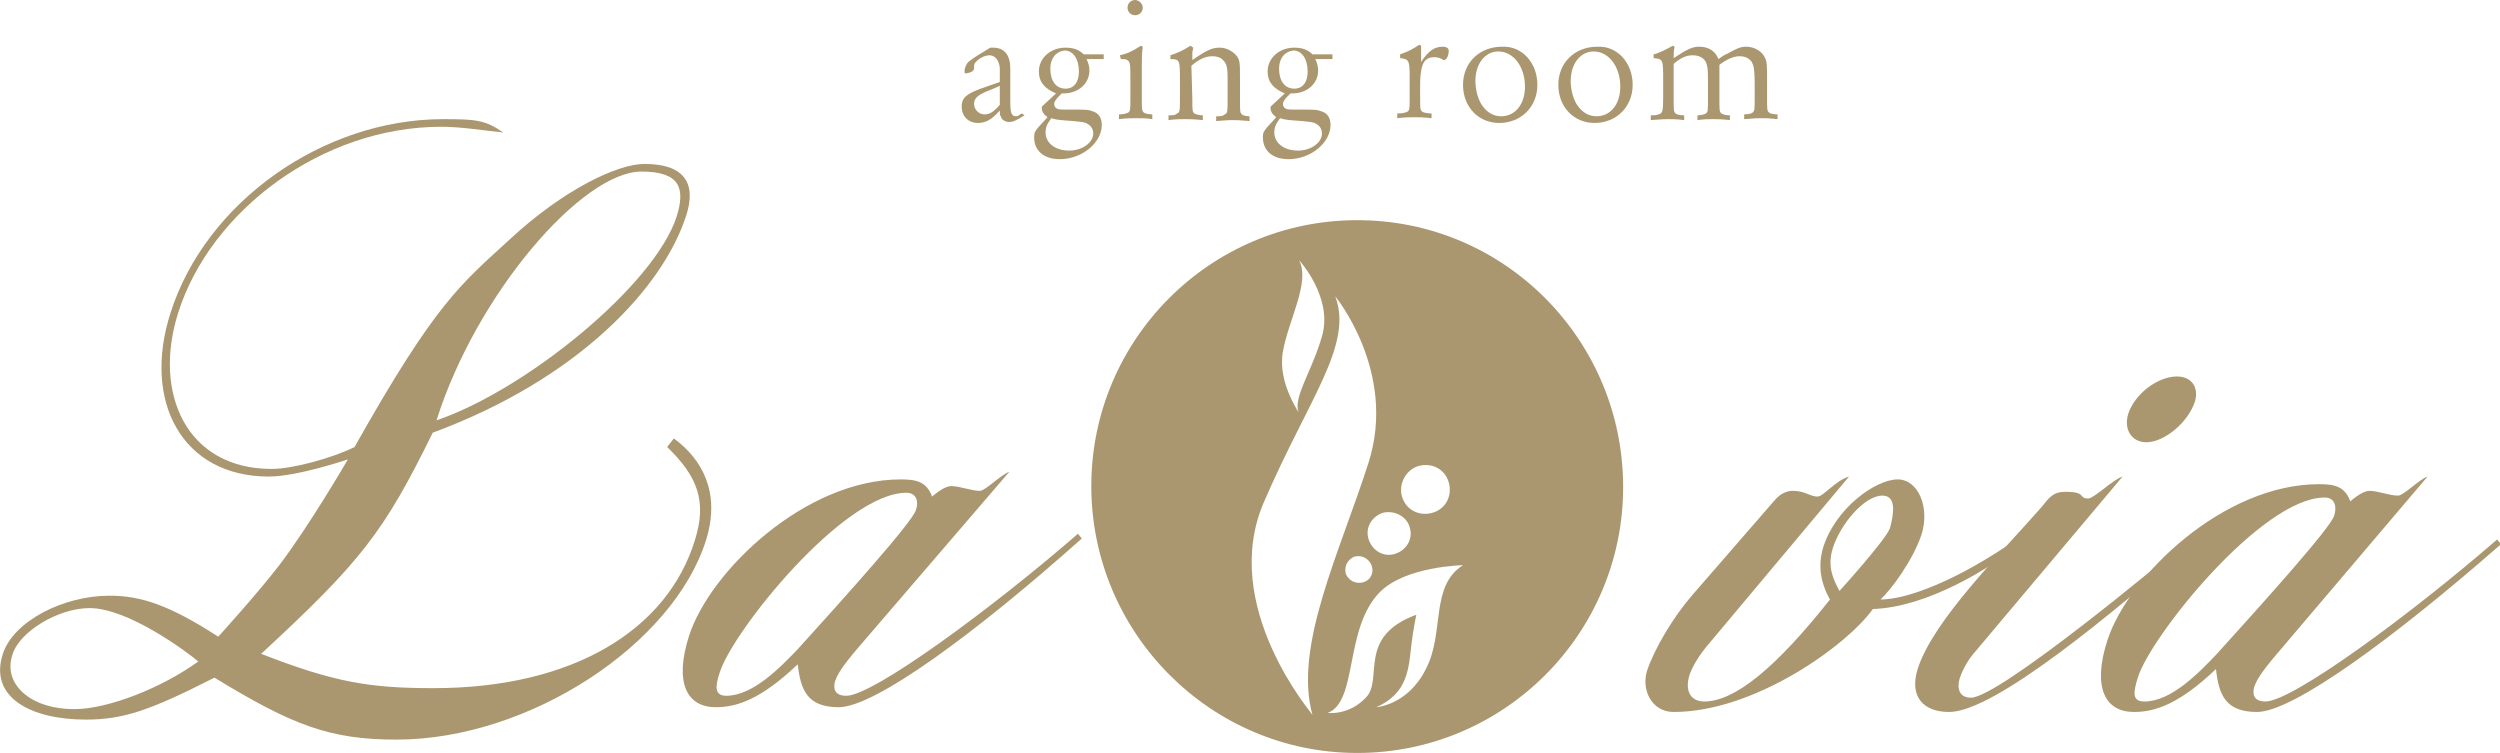 <?xml version="1.0" encoding="utf-8"?>
<!-- Generator: Adobe Illustrator 25.2.3, SVG Export Plug-In . SVG Version: 6.00 Build 0)  -->
<svg version="1.1" id="レイヤー_1" xmlns="http://www.w3.org/2000/svg" xmlns:xlink="http://www.w3.org/1999/xlink" x="0px"
	 y="0px" viewBox="0 0 262.3 79" style="enable-background:new 0 0 262.3 79;" xml:space="preserve">
<style type="text/css">
	.st0{fill:#FEE39E;}
	.st1{fill:#AA976F;}
	.st2{fill:#B3717C;}
</style>
<g>
	<path class="st0" d="M105.9,240.4c0,0.6,0.6,0.9,1.8,0.9c3.6,0,8.5-2.7,14.7-8.2l-0.2-1c0-1.7,0.9-3.6,2.8-5.9
		c1.9-2.4,3.7-3.6,5.3-3.6c0.8,0,1.2,0.4,1.2,1.2c0,2.5-2.3,5.7-7,9.4c0.5,0.4,1,0.6,1.6,0.6c0.9,0,1.8-0.3,2.9-0.8
		c1.1-0.5,1.9-0.8,2.3-0.9l0.5,0.7l-0.3,0.5c-1.9,1.3-3.7,1.9-5.5,1.9c-1,0-1.8-0.4-2.6-1.1c-6.8,5.6-12,8.4-15.5,8.4
		c-3,0-4.5-1.4-4.5-4.1c0-2,1.7-4.8,5.2-8.3c3.5-3.6,5.3-5.5,5.3-5.8l-0.7-0.5c-1.4-0.1-3.8,1.5-7.2,4.8s-5.2,4.9-5.2,4.9l-0.6-0.5
		c0-1.2,2-3.2,5.8-6.1c3.9-2.9,6.5-4.4,7.8-4.4c1.8,0,2.7,1.2,2.7,3.5c0,2-1.8,4.7-5.3,8.2C107.7,237.7,105.9,239.7,105.9,240.4z"/>
	<path class="st0" d="M149.6,222.7c-2.8,3.1-5.5,6.1-8.3,9.2c-4.5,5.1-6.8,8-6.9,8.6l0.8,0.5c2,0.1,5.2-1.3,9.5-4.2
		c4.5-3,6.8-4.5,6.9-4.5l0.4,0.7c-0.1,1.1-2.7,3.1-8,5.8c-5.1,2.7-8.4,4-9.9,4c-1.9,0-2.9-1-2.9-3.1c0-1.6,0.6-3.3,1.9-5.1
		c0.1-0.1,1.2-1.6,3.4-4.3c-1.3,1-3.1,2.1-5.2,3.2l-0.5-0.6l0.3-0.6c5.3-3.5,9.6-6.7,13-9.6L149.6,222.7L149.6,222.7z M159.7,211.6
		c-0.4,1.1-1.5,2.2-3.1,3.2c-1.2-0.8-2.1-1.8-2.8-3.1c0.6-1.3,1.6-2.4,2.9-3.1C157.7,209.2,158.7,210.1,159.7,211.6z"/>
	<path class="st0" d="M149.7,237.8c0-3.7,2.4-7.2,7.3-10.5c4.5-3.1,8.7-4.6,12.5-4.6c3.2,0,4.8,1.2,4.8,3.7c0,0.6-0.1,1.2-0.3,2
		c0.8-0.8,2.5-2.7,5-5.6h5.5c-2.8,3.1-5.6,6.1-8.4,9.2c-4.5,5.1-6.8,7.9-6.9,8.7l0.8,0.6c1.6,0.1,4.5-1.4,8.6-4.3
		c4.1-2.9,6.2-4.4,6.3-4.5l0.6,0.7c0,1.1-2.4,3-7.2,5.7c-4.7,2.7-7.7,4-9.1,4c-1.9,0-2.9-1-2.9-3.1c0-0.9,0.1-1.7,0.4-2.5
		c-4.7,3.7-8.7,5.5-11.9,5.5C151.4,242.8,149.7,241.1,149.7,237.8z M154.3,241.5c2.9,0,6.6-1.8,11.3-5.3c4.8-3.7,7.2-6.9,7.2-9.7
		c0-1.6-0.9-2.4-2.8-2.4c-2.3,0-5.8,2.1-10.6,6.2c-4.8,4.1-7.2,7.3-7.2,9.5C152.3,240.9,153,241.5,154.3,241.5z"/>
</g>
<g>
	<path class="st1" d="M107.5,12.1c-0.8,0.5-1.2,0.7-1.6,0.7s-0.8-0.2-0.9-0.6c-0.1-0.1-0.1-0.2-0.1-0.6c-0.9,1-1.5,1.3-2.3,1.3
		c-1,0-1.7-0.7-1.7-1.7c0-0.9,0.4-1.3,2-1.9l2-0.7c0-0.8,0-1.1,0-1.5c-0.1-0.8-0.5-1.3-1.1-1.3c-0.4,0-1.1,0.3-1.4,0.7
		c-0.2,0.2-0.2,0.2-0.2,0.7c0,0.1-0.1,0.2-0.2,0.3c-0.2,0.1-0.5,0.2-0.7,0.2c-0.1,0-0.1-0.1-0.1-0.2c0-0.4,0.2-0.8,0.4-1
		c0.6-0.5,1.5-1,2.3-1.5c0.1,0,0.2,0,0.3,0c1.2,0,1.8,0.8,1.8,2.2c0,0.1,0,0.6,0,1.2v0.9v1.3c0,1.2,0.1,1.6,0.6,1.6
		c0.2,0,0.3-0.1,0.6-0.3L107.5,12.1z M104,9.4c-1.4,0.5-1.8,0.9-1.8,1.5s0.5,1.1,1.1,1.1c0.5,0,0.9-0.2,1.6-1V9L104,9.4z"/>
	<path class="st1" d="M115.8,6.2H114c0.2,0.4,0.3,0.8,0.3,1.2c0,1.4-1.2,2.4-2.7,2.4h-0.2l-0.3,0.3c-0.3,0.3-0.5,0.6-0.5,0.8
		s0.1,0.4,0.3,0.5c0.2,0.1,0.3,0.1,1.7,0.1c1.4,0,1.6,0,2.1,0.2c0.6,0.2,0.9,0.7,0.9,1.4c0,1.9-2.1,3.6-4.4,3.6
		c-1.7,0-2.7-0.9-2.7-2.3c0-0.5,0.1-0.6,0.4-1l1-1.1c-0.4-0.3-0.6-0.6-0.6-1c0-0.1,0-0.1,0.1-0.2l1.4-1.3c-1.2-0.5-1.8-1.2-1.8-2.3
		c0-1.4,1.2-2.5,2.8-2.5c0.8,0,1.4,0.2,1.9,0.7h2.1C115.8,5.7,115.8,6.2,115.8,6.2z M109.7,13.9c0,1.1,1,1.9,2.5,1.9
		c1.3,0,2.5-0.8,2.5-1.8c0-0.4-0.2-0.8-0.6-1c-0.3-0.2-0.6-0.2-1.5-0.3c-1.3-0.1-1.7-0.1-2.3-0.3C109.8,13.1,109.7,13.4,109.7,13.9z
		 M110.2,7.2c0,1.3,0.6,2.1,1.6,2.1c0.9,0,1.4-0.7,1.4-1.8c0-1.3-0.6-2.2-1.5-2.2C110.8,5.4,110.2,6.1,110.2,7.2z"/>
	<path class="st1" d="M117.5,5.8c0.9-0.2,1.4-0.5,2.2-1l0.2,0.1c-0.1,0.7-0.1,1.2-0.1,2v3.3c0,1.3,0,1.4,0.2,1.6
		c0.1,0.1,0.5,0.2,0.9,0.2l0,0v0.5c-0.7-0.1-1-0.1-1.6-0.1s-1.1,0-1.9,0.1V12h0.1c0.4,0,0.7-0.1,0.9-0.2c0.2-0.2,0.2-0.3,0.2-1.6
		V8.6c0-1.6,0-2-0.2-2.2s-0.3-0.2-0.8-0.2L117.5,5.8L117.5,5.8z M119.9,0.8c0,0.5-0.4,0.8-0.8,0.8c-0.5,0-0.8-0.4-0.8-0.8
		c0-0.5,0.4-0.8,0.8-0.8S119.9,0.4,119.9,0.8z"/>
	<path class="st1" d="M125.1,10.3c0,1.3,0,1.4,0.2,1.6c0.2,0.1,0.5,0.2,0.9,0.2v0.5c-1-0.1-1.4-0.1-1.9-0.1s-0.9,0-1.7,0.1v-0.5
		c0.5,0,0.7,0,0.9-0.2c0.3-0.1,0.3-0.3,0.3-1.7V8.5c0-2.2,0-2.3-1-2.3V5.8c0.9-0.3,1.3-0.5,2.1-1l0.3,0.2c-0.1,0.4-0.1,0.5-0.1,0.6
		c0,0.2,0,0.2,0,0.7c1.6-1.1,2.1-1.3,2.9-1.3c0.6,0,1.2,0.3,1.6,0.7c0.5,0.5,0.5,0.8,0.5,2.5v2.2c0,1.3,0,1.4,0.2,1.6
		c0.1,0.1,0.4,0.2,0.8,0.2v0.5c-1.2-0.1-1.3-0.1-1.7-0.1s-0.5,0-1.8,0.1v-0.5c0.5,0,0.7,0,0.9-0.2c0.3-0.1,0.3-0.3,0.3-1.7v-2
		c0-1.3-0.1-1.7-0.6-2.1c-0.2-0.2-0.6-0.3-1-0.3c-0.7,0-1.4,0.3-2.2,1L125.1,10.3L125.1,10.3z"/>
	<path class="st1" d="M139.8,6.2H138c0.2,0.4,0.3,0.8,0.3,1.2c0,1.4-1.2,2.4-2.7,2.4h-0.2l-0.3,0.3c-0.3,0.3-0.5,0.6-0.5,0.8
		s0.1,0.4,0.3,0.5s0.3,0.1,1.7,0.1s1.6,0,2.1,0.2c0.6,0.2,0.9,0.7,0.9,1.4c0,1.9-2.1,3.6-4.4,3.6c-1.7,0-2.7-0.9-2.7-2.3
		c0-0.5,0.1-0.6,0.4-1l1-1.1c-0.4-0.3-0.6-0.6-0.6-1c0-0.1,0-0.1,0.1-0.2l1.4-1.3c-1.2-0.5-1.8-1.2-1.8-2.3c0-1.4,1.2-2.5,2.8-2.5
		c0.8,0,1.4,0.2,1.9,0.7h2.1V6.2z M133.7,13.9c0,1.1,1,1.9,2.5,1.9c1.3,0,2.5-0.8,2.5-1.8c0-0.4-0.2-0.8-0.6-1
		c-0.3-0.2-0.6-0.2-1.5-0.3c-1.3-0.1-1.7-0.1-2.3-0.3C133.8,13.1,133.7,13.4,133.7,13.9z M134.2,7.2c0,1.3,0.6,2.1,1.6,2.1
		c0.9,0,1.4-0.7,1.4-1.8c0-1.3-0.6-2.2-1.5-2.2C134.8,5.4,134.2,6.1,134.2,7.2z"/>
	<path class="st1" d="M146.9,5.7c0.9-0.3,1.4-0.6,2-1l0.2,0.1v1.7c0.8-1.2,1.4-1.6,2.3-1.6c0.4,0,0.6,0.2,0.6,0.4c0,0.5-0.2,1-0.5,1
		c-0.1,0-0.1,0-0.2-0.1c-0.2-0.1-0.5-0.2-0.8-0.2c-0.7,0-1.1,0.3-1.3,1c-0.1,0.3-0.2,1.1-0.2,1.7v1.4c0,1.3,0,1.4,0.2,1.6
		c0.1,0.1,0.5,0.2,0.9,0.2h0.1v0.5c-0.9-0.1-1.4-0.1-1.8-0.1c-0.5,0-0.9,0-1.8,0.1v-0.5h0.2c0.4,0,0.7-0.1,0.9-0.2
		c0.2-0.2,0.2-0.3,0.2-1.6V8c0-1.7-0.1-1.8-1-1.9L146.9,5.7L146.9,5.7z"/>
	<path class="st1" d="M161.3,8.9c0,2.3-1.7,4-4,4c-2.2,0-3.8-1.7-3.8-4s1.7-4,4.1-4C159.7,4.8,161.3,6.6,161.3,8.9z M154.8,8.5
		c0,0.8,0.2,1.7,0.6,2.4c0.5,0.8,1.2,1.3,2.1,1.3c1.5,0,2.5-1.3,2.5-3.1c0-2.1-1.2-3.7-2.8-3.7C155.8,5.4,154.8,6.7,154.8,8.5z"/>
	<path class="st1" d="M171.3,8.9c0,2.3-1.7,4-4,4c-2.2,0-3.8-1.7-3.8-4s1.7-4,4.1-4C169.7,4.8,171.3,6.6,171.3,8.9z M164.8,8.5
		c0,0.8,0.2,1.7,0.6,2.4c0.5,0.8,1.2,1.3,2.1,1.3c1.5,0,2.5-1.3,2.5-3.1c0-2.1-1.2-3.7-2.8-3.7C165.8,5.4,164.8,6.7,164.8,8.5z"/>
	<path class="st1" d="M175.7,4.9c-0.1,0.5-0.1,0.6-0.1,1.2c1.5-1,2-1.2,2.7-1.2c1,0,1.7,0.5,2,1.3c0.3-0.2,0.5-0.4,1-0.6
		c0.9-0.5,1.3-0.7,1.9-0.7c0.9,0,1.7,0.5,2,1.2c0.2,0.4,0.2,0.9,0.2,2.3v1.8c0,1.3,0,1.4,0.2,1.6c0.1,0.1,0.4,0.2,0.9,0.2v0.5
		c-0.9-0.1-1.3-0.1-1.7-0.1s-0.6,0-1.8,0.1V12c0.5,0,0.8-0.1,0.9-0.2c0.2-0.2,0.2-0.3,0.2-1.6V8.7c0-1.4-0.1-1.8-0.3-2.2
		c-0.3-0.4-0.7-0.6-1.3-0.6s-1.3,0.3-2.1,0.9V8v2.3c0,1.3,0,1.4,0.2,1.6c0.2,0.1,0.4,0.2,0.9,0.2v0.5c-0.9-0.1-1.3-0.1-1.8-0.1
		s-0.9,0-1.6,0.1v-0.5c0.4,0,0.7-0.1,0.9-0.2c0.2-0.2,0.2-0.3,0.2-1.6V8.7c0-0.8,0-1.5-0.1-1.8c-0.1-0.7-0.7-1.1-1.5-1.1
		c-0.6,0-1.2,0.2-2,0.9v3.6c0,1.3,0,1.4,0.2,1.6c0.1,0.1,0.4,0.2,0.9,0.2v0.5c-0.8-0.1-1.2-0.1-1.6-0.1c-0.4,0-0.6,0-1.9,0.1v-0.5
		c0.4,0,0.6,0,0.8-0.1c0.4-0.1,0.5-0.2,0.5-1.8V8.5c0-2.3,0-2.3-1-2.4V5.7c0.5-0.1,1.3-0.5,2-0.9L175.7,4.9z"/>
</g>
<g>
	<path class="st0" d="M108.7,192.9c-0.8,0.5-1.2,0.7-1.6,0.7s-0.8-0.2-0.9-0.6c-0.1-0.1-0.1-0.2-0.1-0.6c-1,1-1.5,1.3-2.4,1.3
		c-1,0-1.7-0.7-1.7-1.8c0-1,0.4-1.3,2.1-2l2-0.8c0-0.8,0-1.1,0-1.5c-0.1-0.8-0.5-1.3-1.1-1.3c-0.4,0-1.1,0.3-1.5,0.7
		c-0.2,0.2-0.2,0.2-0.2,0.7c0,0.1-0.1,0.2-0.2,0.3c-0.2,0.1-0.5,0.2-0.7,0.2c-0.1,0-0.1-0.1-0.1-0.2c0-0.4,0.2-0.8,0.4-1
		c0.7-0.5,1.5-1.1,2.4-1.5c0.1,0,0.2,0,0.3,0c1.2,0,1.9,0.8,1.9,2.3c0,0.1,0,0.6,0,1.2v0.9v1.3c0,1.2,0.1,1.6,0.6,1.6
		c0.2,0,0.3-0.1,0.6-0.3L108.7,192.9z M105.1,190.1c-1.4,0.5-1.8,0.9-1.8,1.6c0,0.6,0.5,1.1,1.1,1.1c0.5,0,0.9-0.2,1.6-1v-2.1
		L105.1,190.1z"/>
	<path class="st0" d="M117.3,186.8h-1.8c0.2,0.4,0.4,0.8,0.4,1.3c0,1.4-1.2,2.5-2.8,2.5h-0.2l-0.4,0.3c-0.3,0.3-0.5,0.6-0.5,0.8
		s0.1,0.4,0.4,0.5c0.2,0.1,0.3,0.1,1.8,0.1s1.6,0,2.2,0.2s0.9,0.8,0.9,1.4c0,1.9-2.1,3.6-4.5,3.6c-1.7,0-2.8-0.9-2.8-2.3
		c0-0.5,0.1-0.7,0.4-1l1-1.2c-0.4-0.3-0.6-0.6-0.6-1c0-0.1,0-0.1,0.1-0.3l1.4-1.4c-1.2-0.5-1.8-1.3-1.8-2.4c0-1.5,1.2-2.6,2.9-2.6
		c0.8,0,1.4,0.2,1.9,0.7h2.2v0.8L117.3,186.8L117.3,186.8z M111,194.8c0,1.1,1,1.9,2.5,1.9c1.4,0,2.5-0.8,2.5-1.8
		c0-0.4-0.2-0.9-0.6-1.1c-0.3-0.2-0.6-0.2-1.5-0.3c-1.3-0.1-1.7-0.1-2.4-0.3C111.1,193.9,111,194.2,111,194.8z M111.5,187.8
		c0,1.3,0.6,2.2,1.6,2.2c0.9,0,1.4-0.7,1.4-1.8c0-1.3-0.6-2.2-1.6-2.2C112.1,186,111.5,186.7,111.5,187.8z"/>
	<path class="st0" d="M119,186.4c0.9-0.3,1.4-0.5,2.2-1l0.3,0.1c-0.1,0.8-0.1,1.2-0.1,2.1v3.4c0,1.3,0,1.5,0.2,1.7
		c0.1,0.1,0.5,0.2,0.9,0.2l0,0v0.6c-0.7-0.1-1.1-0.1-1.7-0.1s-1.1,0-2,0.1v-0.6h0.1c0.4,0,0.7-0.1,0.9-0.2c0.2-0.2,0.2-0.3,0.2-1.7
		v-1.8c0-1.6,0-2-0.2-2.2s-0.3-0.2-0.9-0.2L119,186.4L119,186.4z M121.4,181.3c0,0.5-0.4,0.9-0.8,0.9c-0.5,0-0.9-0.4-0.9-0.9
		s0.4-0.8,0.9-0.8S121.4,180.9,121.4,181.3z"/>
	<path class="st0" d="M126.7,191.1c0,1.3,0,1.5,0.2,1.7c0.2,0.1,0.5,0.2,1,0.2v0.6c-1.1-0.1-1.5-0.1-2-0.1s-0.9,0-1.7,0.1V193
		c0.5,0,0.8,0,1-0.2c0.3-0.1,0.3-0.3,0.3-1.7v-1.8c0-2.3,0-2.4-1.1-2.4v-0.4c0.9-0.3,1.4-0.6,2.1-1l0.3,0.2
		c-0.1,0.4-0.1,0.5-0.1,0.6c0,0.2,0,0.2,0,0.7c1.6-1.1,2.2-1.4,2.9-1.4c0.6,0,1.3,0.3,1.7,0.7c0.5,0.5,0.5,0.8,0.5,2.6v2.3
		c0,1.3,0,1.5,0.2,1.7c0.1,0.1,0.4,0.2,0.9,0.2v0.6c-1.2-0.1-1.4-0.1-1.8-0.1c-0.4,0-0.6,0-1.8,0.1v-0.6c0.5,0,0.8,0,1-0.2
		c0.3-0.1,0.3-0.3,0.3-1.7V189c0-1.3-0.1-1.8-0.6-2.2c-0.2-0.2-0.6-0.3-1.1-0.3c-0.7,0-1.4,0.3-2.3,1.1v3.5H126.7z"/>
	<path class="st0" d="M141.9,186.8h-1.8c0.2,0.4,0.4,0.8,0.4,1.3c0,1.4-1.2,2.5-2.8,2.5h-0.2l-0.4,0.3c-0.3,0.3-0.5,0.6-0.5,0.8
		s0.1,0.4,0.4,0.5c0.2,0.1,0.3,0.1,1.8,0.1s1.6,0,2.2,0.2c0.6,0.2,0.9,0.8,0.9,1.4c0,1.9-2.1,3.6-4.5,3.6c-1.7,0-2.8-0.9-2.8-2.3
		c0-0.5,0.1-0.7,0.4-1l1-1.2c-0.4-0.3-0.6-0.6-0.6-1c0-0.1,0-0.1,0.1-0.3l1.4-1.4c-1.2-0.5-1.8-1.3-1.8-2.4c0-1.5,1.2-2.6,2.9-2.6
		c0.8,0,1.4,0.2,1.9,0.7h2.2v0.8L141.9,186.8L141.9,186.8z M135.6,194.8c0,1.1,1,1.9,2.5,1.9c1.4,0,2.5-0.8,2.5-1.8
		c0-0.4-0.2-0.9-0.6-1.1c-0.3-0.2-0.6-0.2-1.5-0.3c-1.3-0.1-1.7-0.1-2.4-0.3C135.7,193.9,135.6,194.2,135.6,194.8z M136.1,187.8
		c0,1.3,0.6,2.2,1.6,2.2c0.9,0,1.4-0.7,1.4-1.8c0-1.3-0.6-2.2-1.6-2.2C136.7,186,136.1,186.7,136.1,187.8z"/>
	<path class="st0" d="M149.1,186.3c0.9-0.3,1.4-0.6,2.1-1l0.2,0.1v1.8c0.9-1.2,1.5-1.7,2.3-1.7c0.4,0,0.6,0.2,0.6,0.4
		c0,0.5-0.3,1.1-0.5,1.1c-0.1,0-0.1,0-0.2-0.1c-0.3-0.1-0.5-0.2-0.8-0.2c-0.7,0-1.1,0.3-1.3,1c-0.1,0.3-0.2,1.1-0.2,1.8v1.4
		c0,1.3,0,1.5,0.2,1.7c0.1,0.1,0.5,0.2,0.9,0.2h0.1v0.6c-1-0.1-1.4-0.1-1.9-0.1s-0.9,0-1.8,0.1v-0.6h0.2c0.4,0,0.7-0.1,0.9-0.2
		c0.2-0.2,0.2-0.3,0.2-1.7v-2.3c0-1.7-0.1-1.9-1-2V186.3z"/>
	<path class="st0" d="M163.9,189.6c0,2.3-1.8,4.1-4.2,4.1c-2.3,0-3.9-1.7-3.9-4.1c0-2.4,1.8-4.1,4.2-4.1
		C162.3,185.4,163.9,187.2,163.9,189.6z M157.2,189.2c0,0.9,0.2,1.8,0.6,2.5c0.5,0.8,1.3,1.3,2.2,1.3c1.5,0,2.5-1.3,2.5-3.2
		c0-2.2-1.2-3.8-2.9-3.8C158.3,186,157.2,187.3,157.2,189.2z"/>
	<path class="st0" d="M174.2,189.6c0,2.3-1.8,4.1-4.2,4.1c-2.3,0-3.9-1.7-3.9-4.1c0-2.4,1.8-4.1,4.2-4.1
		C172.5,185.4,174.2,187.2,174.2,189.6z M167.5,189.2c0,0.9,0.2,1.8,0.6,2.5c0.5,0.8,1.3,1.3,2.2,1.3c1.5,0,2.5-1.3,2.5-3.2
		c0-2.2-1.2-3.8-2.9-3.8C168.5,186,167.5,187.3,167.5,189.2z"/>
	<path class="st0" d="M178.6,185.5c-0.1,0.5-0.1,0.6-0.1,1.3c1.6-1,2-1.2,2.7-1.2c1,0,1.8,0.5,2.1,1.3c0.3-0.2,0.5-0.4,1-0.7
		c0.9-0.5,1.3-0.7,1.9-0.7c0.9,0,1.7,0.5,2,1.3c0.2,0.4,0.2,0.9,0.2,2.4v1.9c0,1.3,0,1.5,0.2,1.7c0.1,0.1,0.4,0.2,0.9,0.2v0.6
		c-0.9-0.1-1.3-0.1-1.7-0.1s-0.6,0-1.8,0.1V193c0.5,0,0.8-0.1,1-0.2c0.2-0.2,0.2-0.3,0.2-1.7v-1.7c0-1.4-0.1-1.9-0.4-2.3
		c-0.3-0.4-0.7-0.6-1.3-0.6s-1.3,0.3-2.1,0.9v1.3v2.4c0,1.3,0,1.5,0.2,1.7c0.2,0.1,0.4,0.2,0.9,0.2v0.6c-0.9-0.1-1.3-0.1-1.9-0.1
		c-0.5,0-0.9,0-1.6,0.1V193c0.4,0,0.7-0.1,0.9-0.2c0.2-0.2,0.2-0.3,0.2-1.7v-1.7c0-0.8,0-1.5-0.1-1.8c-0.1-0.7-0.8-1.1-1.6-1.1
		c-0.7,0-1.2,0.2-2.1,0.9v3.7c0,1.3,0,1.5,0.2,1.7c0.1,0.1,0.4,0.2,0.9,0.2v0.6c-0.8-0.1-1.2-0.1-1.7-0.1c-0.4,0-0.6,0-1.9,0.1V193
		c0.4,0,0.6,0,0.8-0.1c0.4-0.1,0.5-0.3,0.5-1.8v-1.8c0-2.3,0-2.4-1-2.4v-0.5c0.5-0.1,1.4-0.5,2.1-1L178.6,185.5z"/>
</g>
<g>
	<path class="st1" d="M41.6,77.6c-7,0-10.9-1.5-19.1-6.5C15.8,74.5,13,75.5,9,75.5c-5.7,0-10.2-2.3-8.7-6.9
		c1.1-3.4,6.3-6.1,11.2-6.1c3.3,0,6.3,1,11.4,4.3c0,0,4.1-4.5,6.4-7.5c3.2-4.2,7.2-11.1,7.2-11.1S31.2,50,28.2,50
		c-9.1,0-13.3-7.9-10.3-17.2c3.7-11.6,16-20.3,28.6-20.3c3.5,0,4.4,0.1,6.3,1.4c-2-0.2-4.4-0.6-6.5-0.6c-12.5,0-24.2,8.8-27.6,19.5
		c-2.7,8.5,0.9,16.4,9.8,16.4c2.3,0,6.5-1.2,8.7-2.3c8.6-15.3,11.2-17.1,16.3-21.8c5.6-5.2,11.3-7.9,14.1-7.9c4.5,0,5.4,2.3,4.4,5.4
		c-2.4,7.5-11.2,17.1-26.6,22.8c-5.1,10.4-7.5,13.5-18,23.2c7.7,3,11.4,3.6,18.1,3.6c14.6,0,24.5-6.1,27.4-15.5
		c1.3-4.1,0.3-6.7-2.9-9.8l0.7-0.9c3,2.2,4.9,5.7,3.4,10.6C70.7,67.6,55.5,77.6,41.6,77.6z M9.4,63.8c-3.3,0-7.4,2.5-8.1,4.9
		c-1,3,1.8,5.7,6.5,5.7c3.6,0,9.3-2.3,13-5C19.5,68.3,13.4,63.8,9.4,63.8z M67.3,18C61.1,18,50,30.8,45.8,44.1
		c9.4-3.2,22.9-14.2,25.2-21.4C71.9,19.8,71.4,18,67.3,18z"/>
	<path class="st1" d="M88,74.2c-3.3,0-4-1.8-4.3-4.5c-3.8,3.6-6.3,4.5-8.6,4.5c-3,0-4.4-2.5-2.8-7.5c2.2-6.8,12.2-16.4,22.2-16.4
		c1.6,0,2.7,0.2,3.3,1.8c0,0,1.2-1.1,2-1.1c0.9,0,2.1,0.5,3,0.5c0.6,0,2.2-1.7,3.1-2L90,68c-1.7,2-2.1,2.7-2.4,3.5
		c-0.2,0.8,0,1.5,1.2,1.5c2.8,0,15.2-9.1,24.3-17l0.4,0.5C102.4,66.4,91.8,74.2,88,74.2z M95.1,51.7c-6.6,0-18.3,14.6-19.6,18.9
		C75,72.1,75,73,76.2,73c2.8,0,5.7-3,7.6-5c4.8-5.3,12-13.3,12.3-14.5C96.4,52.7,96.2,51.7,95.1,51.7z"/>
</g>
<g>
	<path class="st1" d="M196.5,63.9c-2.7,3.8-12.4,10.8-20.9,10.8c-2.3,0-3.4-2.3-2.8-4.3c0.8-2.4,2.8-5.7,4.7-7.9l8.6-9.9
		c0.8-1,1.6-1.1,2-1.1c1.3,0,1.8,0.6,2.6,0.6c0.6,0,1.9-1.7,3.3-2.1l-14.5,17.3c-1.5,1.7-2,2.9-2.2,3.4c-0.6,1.8,0.1,2.9,1.5,2.9
		c3.2,0,7.5-3.5,13.2-10.7c-1.3-2.3-1.1-4.2-0.7-5.5c1.3-4.1,5.5-7.1,7.8-7.1c2.2,0,3.4,3,2.5,5.8c-0.9,2.7-3.2,5.8-4.3,6.8
		c2.8,0,8.1-2,14.4-6.4l0.4,0.5C208.7,59.7,202.2,63.7,196.5,63.9z M197.5,52c-1.9,0-4.4,3-5.2,5.5c-0.6,1.9,0,3.2,0.7,4.5
		c0,0,4.9-5.4,5.3-6.6C198.7,53.9,199,52,197.5,52z"/>
	<path class="st1" d="M204.5,74.7c-2.7,0-4.2-1.6-3.3-4.5c1.6-5.1,8.8-12.2,13-17c0.8-1,1.2-1.6,2.5-1.6c2.3,0,1.3,0.7,2.4,0.7
		c0.6,0,2.6-2,3.6-2.3l-15.4,18.3c-1,1.1-1.5,2.3-1.7,2.9c-0.3,1.1,0,2,1.2,2c2.9,0,20.3-14.4,22.8-16.6l0.4,0.5
		C221.8,64.2,209.3,74.7,204.5,74.7z M225.2,46.4c-1.6,0-2.4-1.4-1.9-3c0.7-2.1,3.1-3.9,5.1-3.9c1.6,0,2.3,1.2,1.9,2.6
		C229.6,44.3,227.1,46.4,225.2,46.4z"/>
	<path class="st1" d="M236.8,74.7c-3.3,0-4-1.8-4.3-4.5c-3.8,3.6-6.3,4.5-8.6,4.5c-3,0-4.4-2.5-2.8-7.5c2.2-6.8,12.2-16.4,22.2-16.4
		c1.6,0,2.7,0.2,3.3,1.8c0,0,1.2-1.1,2-1.1c0.9,0,2.1,0.5,3,0.5c0.6,0,2.2-1.7,3.1-2l-15.8,18.6c-1.7,2-2.1,2.7-2.4,3.5
		c-0.2,0.8,0,1.5,1.2,1.5c2.8,0,15.2-9.1,24.3-17l0.4,0.5C251.2,66.9,240.6,74.7,236.8,74.7z M243.9,52.2
		c-6.6,0-18.3,14.6-19.6,18.9c-0.5,1.6-0.6,2.5,0.7,2.5c2.8,0,5.7-3,7.6-5c4.8-5.3,12-13.3,12.3-14.5
		C245.2,53.2,245,52.2,243.9,52.2z"/>
</g>
<path class="st1" d="M142.4,23.1c-15.4,0-27.9,12.5-27.9,27.9s12.5,28,27.9,28s27.9-12.5,27.9-27.9S157.9,23.1,142.4,23.1z
	 M148.8,48.9c1.4-0.4,2.8,0.3,3.2,1.7s-0.3,2.8-1.7,3.2s-2.8-0.3-3.2-1.7C146.7,50.8,147.5,49.3,148.8,48.9z M147.9,55.3
	c0.4,1.2-0.3,2.4-1.5,2.8c-1.2,0.4-2.4-0.3-2.8-1.5c-0.4-1.2,0.3-2.4,1.5-2.8C146.3,53.5,147.6,54.2,147.9,55.3z M143,61.1
	c-0.8,0.2-1.5-0.2-1.8-0.9c-0.2-0.8,0.2-1.5,0.9-1.8c0.8-0.2,1.5,0.2,1.8,0.9C144.2,60.1,143.8,60.9,143,61.1z M134.6,36.9
	c0.6-3.4,2.9-7.3,1.7-9.6c0,0,3.6,3.9,2.4,8c-1.2,4.1-3.3,6.7-2.3,8.3C136.5,43.5,134,40.3,134.6,36.9z M132.6,52.7
	c4.7-10.9,9.4-16.5,7.5-21.6c0,0,6.5,7.9,3.5,17.4c-3,9.4-7.9,19.3-5.9,26.5C137.7,74.9,127.9,63.6,132.6,52.7z M149.6,70.2
	c-1.9,3.8-5.2,4-5.2,4c3.4-1.5,3.4-4.2,3.7-6.7c0.2-1.6,0.5-3,0.5-3c-6.3,2.3-3.4,6.8-5.3,8.7c-1.8,1.9-4,1.6-4,1.6
	c3.2-1.2,1.7-8.9,5.5-12.7c2.7-2.7,8.7-2.8,8.7-2.8C150,61.5,151.6,66.4,149.6,70.2z"/>
<g>
	<path class="st2" d="M107.5-173.4c-0.8,0.5-1.2,0.7-1.6,0.7s-0.8-0.2-0.9-0.6c-0.1-0.1-0.1-0.2-0.1-0.6c-0.9,1-1.5,1.3-2.3,1.3
		c-1,0-1.7-0.7-1.7-1.7c0-0.9,0.4-1.3,2-1.9l2-0.7c0-0.8,0-1.1,0-1.5c-0.1-0.8-0.5-1.3-1.1-1.3c-0.4,0-1.1,0.3-1.4,0.7
		c-0.2,0.2-0.2,0.2-0.2,0.7c0,0.1-0.1,0.2-0.2,0.3c-0.2,0.1-0.5,0.2-0.7,0.2c-0.1,0-0.1-0.1-0.1-0.2c0-0.4,0.2-0.8,0.4-1
		c0.6-0.5,1.5-1,2.3-1.5c0.1,0,0.2,0,0.3,0c1.2,0,1.8,0.8,1.8,2.2c0,0.1,0,0.6,0,1.2v0.9v1.3c0,1.2,0.1,1.6,0.6,1.6
		c0.2,0,0.3-0.1,0.6-0.3L107.5-173.4z M104-176.1c-1.4,0.5-1.8,0.9-1.8,1.5s0.5,1.1,1.1,1.1c0.5,0,0.9-0.2,1.6-1v-2L104-176.1z"/>
	<path class="st2" d="M115.8-179.3H114c0.2,0.4,0.3,0.8,0.3,1.2c0,1.4-1.2,2.4-2.7,2.4h-0.2l-0.3,0.3c-0.3,0.3-0.5,0.6-0.5,0.8
		s0.1,0.4,0.3,0.5c0.2,0.1,0.3,0.1,1.7,0.1c1.4,0,1.6,0,2.1,0.2c0.6,0.2,0.9,0.7,0.9,1.4c0,1.9-2.1,3.6-4.4,3.6
		c-1.7,0-2.7-0.9-2.7-2.3c0-0.5,0.1-0.6,0.4-1l1-1.1c-0.4-0.3-0.6-0.6-0.6-1c0-0.1,0-0.1,0.1-0.2l1.4-1.3c-1.2-0.5-1.8-1.2-1.8-2.3
		c0-1.4,1.2-2.5,2.8-2.5c0.8,0,1.4,0.2,1.9,0.7h2.1C115.8-179.8,115.8-179.3,115.8-179.3z M109.7-171.6c0,1.1,1,1.9,2.5,1.9
		c1.3,0,2.5-0.8,2.5-1.8c0-0.4-0.2-0.8-0.6-1c-0.3-0.2-0.6-0.2-1.5-0.3c-1.3-0.1-1.7-0.1-2.3-0.3
		C109.8-172.4,109.7-172.1,109.7-171.6z M110.2-178.3c0,1.3,0.6,2.1,1.6,2.1c0.9,0,1.4-0.7,1.4-1.8c0-1.3-0.6-2.2-1.5-2.2
		C110.8-180.1,110.2-179.4,110.2-178.3z"/>
	<path class="st2" d="M117.5-179.7c0.9-0.2,1.4-0.5,2.2-1l0.2,0.1c-0.1,0.7-0.1,1.2-0.1,2v3.3c0,1.3,0,1.4,0.2,1.6
		c0.1,0.1,0.5,0.2,0.9,0.2l0,0v0.5c-0.7-0.1-1-0.1-1.6-0.1s-1.1,0-1.9,0.1v-0.5h0.1c0.4,0,0.7-0.1,0.9-0.2c0.2-0.2,0.2-0.3,0.2-1.6
		v-1.6c0-1.6,0-2-0.2-2.2s-0.3-0.2-0.8-0.2L117.5-179.7L117.5-179.7z M119.9-184.7c0,0.5-0.4,0.8-0.8,0.8c-0.5,0-0.8-0.4-0.8-0.8
		c0-0.5,0.4-0.8,0.8-0.8S119.9-185.1,119.9-184.7z"/>
	<path class="st2" d="M125.1-175.2c0,1.3,0,1.4,0.2,1.6c0.2,0.1,0.5,0.2,0.9,0.2v0.5c-1-0.1-1.4-0.1-1.9-0.1s-0.9,0-1.7,0.1v-0.5
		c0.5,0,0.7,0,0.9-0.2c0.3-0.1,0.3-0.3,0.3-1.7v-1.7c0-2.2,0-2.3-1-2.3v-0.4c0.9-0.3,1.3-0.5,2.1-1l0.3,0.2
		c-0.1,0.4-0.1,0.5-0.1,0.6c0,0.2,0,0.2,0,0.7c1.6-1.1,2.1-1.3,2.9-1.3c0.6,0,1.2,0.3,1.6,0.7c0.5,0.5,0.5,0.8,0.5,2.5v2.2
		c0,1.3,0,1.4,0.2,1.6c0.1,0.1,0.4,0.2,0.8,0.2v0.5c-1.2-0.1-1.3-0.1-1.7-0.1s-0.5,0-1.8,0.1v-0.5c0.5,0,0.7,0,0.9-0.2
		c0.3-0.1,0.3-0.3,0.3-1.7v-2c0-1.3-0.1-1.7-0.6-2.1c-0.2-0.2-0.6-0.3-1-0.3c-0.7,0-1.4,0.3-2.2,1L125.1-175.2L125.1-175.2z"/>
	<path class="st2" d="M139.8-179.3H138c0.2,0.4,0.3,0.8,0.3,1.2c0,1.4-1.2,2.4-2.7,2.4h-0.2l-0.3,0.3c-0.3,0.3-0.5,0.6-0.5,0.8
		s0.1,0.4,0.3,0.5s0.3,0.1,1.7,0.1s1.6,0,2.1,0.2c0.6,0.2,0.9,0.7,0.9,1.4c0,1.9-2.1,3.6-4.4,3.6c-1.7,0-2.7-0.9-2.7-2.3
		c0-0.5,0.1-0.6,0.4-1l1-1.1c-0.4-0.3-0.6-0.6-0.6-1c0-0.1,0-0.1,0.1-0.2l1.4-1.3c-1.2-0.5-1.8-1.2-1.8-2.3c0-1.4,1.2-2.5,2.8-2.5
		c0.8,0,1.4,0.2,1.9,0.7h2.1V-179.3z M133.7-171.6c0,1.1,1,1.9,2.5,1.9c1.3,0,2.5-0.8,2.5-1.8c0-0.4-0.2-0.8-0.6-1
		c-0.3-0.2-0.6-0.2-1.5-0.3c-1.3-0.1-1.7-0.1-2.3-0.3C133.8-172.4,133.7-172.1,133.7-171.6z M134.2-178.3c0,1.3,0.6,2.1,1.6,2.1
		c0.9,0,1.4-0.7,1.4-1.8c0-1.3-0.6-2.2-1.5-2.2C134.8-180.1,134.2-179.4,134.2-178.3z"/>
	<path class="st2" d="M146.9-179.8c0.9-0.3,1.4-0.6,2-1l0.2,0.1v1.7c0.8-1.2,1.4-1.6,2.3-1.6c0.4,0,0.6,0.2,0.6,0.4
		c0,0.5-0.2,1-0.5,1c-0.1,0-0.1,0-0.2-0.1c-0.2-0.1-0.5-0.2-0.8-0.2c-0.7,0-1.1,0.3-1.3,1c-0.1,0.3-0.2,1.1-0.2,1.7v1.4
		c0,1.3,0,1.4,0.2,1.6c0.1,0.1,0.5,0.2,0.9,0.2h0.1v0.5c-0.9-0.1-1.4-0.1-1.8-0.1c-0.5,0-0.9,0-1.8,0.1v-0.5h0.2
		c0.4,0,0.7-0.1,0.9-0.2c0.2-0.2,0.2-0.3,0.2-1.6v-2.1c0-1.7-0.1-1.8-1-1.9L146.9-179.8L146.9-179.8z"/>
	<path class="st2" d="M161.3-176.6c0,2.3-1.7,4-4,4c-2.2,0-3.8-1.7-3.8-4s1.7-4,4.1-4C159.7-180.7,161.3-178.9,161.3-176.6z
		 M154.8-177c0,0.8,0.2,1.7,0.6,2.4c0.5,0.8,1.2,1.3,2.1,1.3c1.5,0,2.5-1.3,2.5-3.1c0-2.1-1.2-3.7-2.8-3.7
		C155.8-180.1,154.8-178.8,154.8-177z"/>
	<path class="st2" d="M171.3-176.6c0,2.3-1.7,4-4,4c-2.2,0-3.8-1.7-3.8-4s1.7-4,4.1-4C169.7-180.7,171.3-178.9,171.3-176.6z
		 M164.8-177c0,0.8,0.2,1.7,0.6,2.4c0.5,0.8,1.2,1.3,2.1,1.3c1.5,0,2.5-1.3,2.5-3.1c0-2.1-1.2-3.7-2.8-3.7
		C165.8-180.1,164.8-178.8,164.8-177z"/>
	<path class="st2" d="M175.7-180.6c-0.1,0.5-0.1,0.6-0.1,1.2c1.5-1,2-1.2,2.7-1.2c1,0,1.7,0.5,2,1.3c0.3-0.2,0.5-0.4,1-0.6
		c0.9-0.5,1.3-0.7,1.9-0.7c0.9,0,1.7,0.5,2,1.2c0.2,0.4,0.2,0.9,0.2,2.3v1.8c0,1.3,0,1.4,0.2,1.6c0.1,0.1,0.4,0.2,0.9,0.2v0.5
		c-0.9-0.1-1.3-0.1-1.7-0.1s-0.6,0-1.8,0.1v-0.5c0.5,0,0.8-0.1,0.9-0.2c0.2-0.2,0.2-0.3,0.2-1.6v-1.5c0-1.4-0.1-1.8-0.3-2.2
		c-0.3-0.4-0.7-0.6-1.3-0.6s-1.3,0.3-2.1,0.9v1.2v2.3c0,1.3,0,1.4,0.2,1.6c0.2,0.1,0.4,0.2,0.9,0.2v0.5c-0.9-0.1-1.3-0.1-1.8-0.1
		s-0.9,0-1.6,0.1v-0.5c0.4,0,0.7-0.1,0.9-0.2c0.2-0.2,0.2-0.3,0.2-1.6v-1.6c0-0.8,0-1.5-0.1-1.8c-0.1-0.7-0.7-1.1-1.5-1.1
		c-0.6,0-1.2,0.2-2,0.9v3.6c0,1.3,0,1.4,0.2,1.6c0.1,0.1,0.4,0.2,0.9,0.2v0.5c-0.8-0.1-1.2-0.1-1.6-0.1c-0.4,0-0.6,0-1.9,0.1v-0.5
		c0.4,0,0.6,0,0.8-0.1c0.4-0.1,0.5-0.2,0.5-1.8v-1.7c0-2.3,0-2.3-1-2.4v-0.4c0.5-0.1,1.3-0.5,2-0.9L175.7-180.6z"/>
</g>
<g>
	<path class="st2" d="M41.6-107.9c-7,0-10.9-1.5-19.1-6.5C15.8-111,13-110,9-110c-5.7,0-10.2-2.3-8.7-6.9c1.1-3.4,6.3-6.1,11.2-6.1
		c3.3,0,6.3,1,11.4,4.3c0,0,4.1-4.5,6.4-7.5c3.2-4.2,7.2-11.1,7.2-11.1s-5.3,1.8-8.3,1.8c-9.1,0-13.3-7.9-10.3-17.2
		c3.7-11.6,16-20.3,28.6-20.3c3.5,0,4.4,0.1,6.3,1.4c-2-0.2-4.4-0.6-6.5-0.6c-12.5,0-24.2,8.8-27.6,19.5c-2.7,8.5,0.9,16.4,9.8,16.4
		c2.3,0,6.5-1.2,8.7-2.3c8.6-15.3,11.2-17.1,16.3-21.8c5.6-5.2,11.3-7.9,14.1-7.9c4.5,0,5.4,2.3,4.4,5.4
		c-2.4,7.5-11.2,17.1-26.6,22.8c-5.1,10.4-7.5,13.5-18,23.2c7.7,3,11.4,3.6,18.1,3.6c14.6,0,24.5-6.1,27.4-15.5
		c1.3-4.1,0.3-6.7-2.9-9.8l0.7-0.9c3,2.2,4.9,5.7,3.4,10.6C70.7-117.9,55.5-107.9,41.6-107.9z M9.4-121.7c-3.3,0-7.4,2.5-8.1,4.9
		c-1,3,1.8,5.7,6.5,5.7c3.6,0,9.3-2.3,13-5C19.5-117.2,13.4-121.7,9.4-121.7z M67.3-167.5c-6.2,0-17.3,12.8-21.5,26.1
		c9.4-3.2,22.9-14.2,25.2-21.4C71.9-165.7,71.4-167.5,67.3-167.5z"/>
	<path class="st2" d="M88-111.3c-3.3,0-4-1.8-4.3-4.5c-3.8,3.6-6.3,4.5-8.6,4.5c-3,0-4.4-2.5-2.8-7.5c2.2-6.8,12.2-16.4,22.2-16.4
		c1.6,0,2.7,0.2,3.3,1.8c0,0,1.2-1.1,2-1.1c0.9,0,2.1,0.5,3,0.5c0.6,0,2.2-1.7,3.1-2L90-117.5c-1.7,2-2.1,2.7-2.4,3.5
		c-0.2,0.8,0,1.5,1.2,1.5c2.8,0,15.2-9.1,24.3-17l0.4,0.5C102.4-119.1,91.8-111.3,88-111.3z M95.1-133.8c-6.6,0-18.3,14.6-19.6,18.9
		c-0.5,1.5-0.5,2.4,0.7,2.4c2.8,0,5.7-3,7.6-5c4.8-5.3,12-13.3,12.3-14.5C96.4-132.8,96.2-133.8,95.1-133.8z"/>
</g>
<g>
	<path class="st2" d="M196.5-121.6c-2.7,3.8-12.4,10.8-20.9,10.8c-2.3,0-3.4-2.3-2.8-4.3c0.8-2.4,2.8-5.7,4.7-7.9l8.6-9.9
		c0.8-1,1.6-1.1,2-1.1c1.3,0,1.8,0.6,2.6,0.6c0.6,0,1.9-1.7,3.3-2.1l-14.5,17.3c-1.5,1.7-2,2.9-2.2,3.4c-0.6,1.8,0.1,2.9,1.5,2.9
		c3.2,0,7.5-3.5,13.2-10.7c-1.3-2.3-1.1-4.2-0.7-5.5c1.3-4.1,5.5-7.1,7.8-7.1c2.2,0,3.4,3,2.5,5.8c-0.9,2.7-3.2,5.8-4.3,6.8
		c2.8,0,8.1-2,14.4-6.4l0.4,0.5C208.7-125.8,202.2-121.8,196.5-121.6z M197.5-133.5c-1.9,0-4.4,3-5.2,5.5c-0.6,1.9,0,3.2,0.7,4.5
		c0,0,4.9-5.4,5.3-6.6C198.7-131.6,199-133.5,197.5-133.5z"/>
	<path class="st2" d="M204.5-110.8c-2.7,0-4.2-1.6-3.3-4.5c1.6-5.1,8.8-12.2,13-17c0.8-1,1.2-1.6,2.5-1.6c2.3,0,1.3,0.7,2.4,0.7
		c0.6,0,2.6-2,3.6-2.3l-15.4,18.3c-1,1.1-1.5,2.3-1.7,2.9c-0.3,1.1,0,2,1.2,2c2.9,0,20.3-14.4,22.8-16.6l0.4,0.5
		C221.8-121.3,209.3-110.8,204.5-110.8z M225.2-139.1c-1.6,0-2.4-1.4-1.9-3c0.7-2.1,3.1-3.9,5.1-3.9c1.6,0,2.3,1.2,1.9,2.6
		C229.6-141.2,227.1-139.1,225.2-139.1z"/>
	<path class="st2" d="M236.8-110.8c-3.3,0-4-1.8-4.3-4.5c-3.8,3.6-6.3,4.5-8.6,4.5c-3,0-4.4-2.5-2.8-7.5
		c2.2-6.8,12.2-16.4,22.2-16.4c1.6,0,2.7,0.2,3.3,1.8c0,0,1.2-1.1,2-1.1c0.9,0,2.1,0.5,3,0.5c0.6,0,2.2-1.7,3.1-2l-15.8,18.6
		c-1.7,2-2.1,2.7-2.4,3.5c-0.2,0.8,0,1.5,1.2,1.5c2.8,0,15.2-9.1,24.3-17l0.4,0.5C251.2-118.6,240.6-110.8,236.8-110.8z
		 M243.9-133.3c-6.6,0-18.3,14.6-19.6,18.9c-0.5,1.6-0.6,2.5,0.7,2.5c2.8,0,5.7-3,7.6-5c4.8-5.3,12-13.3,12.3-14.5
		C245.2-132.3,245-133.3,243.9-133.3z"/>
</g>
<path class="st2" d="M142.4-162.4c-15.4,0-27.9,12.5-27.9,27.9s12.5,28,27.9,28s27.9-12.5,27.9-27.9S157.9-162.4,142.4-162.4z
	 M148.8-136.6c1.4-0.4,2.8,0.3,3.2,1.7s-0.3,2.8-1.7,3.2s-2.8-0.3-3.2-1.7C146.7-134.7,147.5-136.2,148.8-136.6z M147.9-130.2
	c0.4,1.2-0.3,2.4-1.5,2.8s-2.4-0.3-2.8-1.5c-0.4-1.2,0.3-2.4,1.5-2.8C146.3-132,147.6-131.3,147.9-130.2z M143-124.4
	c-0.8,0.2-1.5-0.2-1.8-0.9c-0.2-0.8,0.2-1.5,0.9-1.8c0.8-0.2,1.5,0.2,1.8,0.9C144.2-125.4,143.8-124.6,143-124.4z M134.6-148.6
	c0.6-3.4,2.9-7.3,1.7-9.6c0,0,3.6,3.9,2.4,8c-1.2,4.1-3.3,6.7-2.3,8.3C136.5-142,134-145.2,134.6-148.6z M132.6-132.8
	c4.7-10.9,9.4-16.5,7.5-21.6c0,0,6.5,7.9,3.5,17.4c-3,9.4-7.9,19.3-5.9,26.5C137.7-110.6,127.9-121.9,132.6-132.8z M149.6-115.3
	c-1.9,3.8-5.2,4-5.2,4c3.4-1.5,3.4-4.2,3.7-6.7c0.2-1.6,0.5-3,0.5-3c-6.3,2.3-3.4,6.8-5.3,8.7c-1.8,1.9-4,1.6-4,1.6
	c3.2-1.2,1.7-8.9,5.5-12.7c2.7-2.7,8.7-2.8,8.7-2.8C150-124,151.6-119.1,149.6-115.3z"/>
<g>
	<path class="st0" d="M83.4,363.2c-0.8,0.5-1.2,0.7-1.6,0.7s-0.8-0.2-0.9-0.6c-0.1-0.1-0.1-0.2-0.1-0.6c-0.9,1-1.5,1.3-2.3,1.3
		c-1,0-1.7-0.7-1.7-1.7c0-0.9,0.4-1.3,2-1.9l2-0.7c0-0.8,0-1.1,0-1.5c-0.1-0.8-0.5-1.3-1.1-1.3c-0.4,0-1.1,0.3-1.4,0.7
		c-0.2,0.2-0.2,0.2-0.2,0.7c0,0.1-0.1,0.2-0.2,0.3c-0.2,0.1-0.5,0.2-0.7,0.2c-0.1,0-0.1-0.1-0.1-0.2c0-0.4,0.2-0.8,0.4-1
		c0.6-0.5,1.5-1,2.3-1.5c0.1,0,0.2,0,0.3,0c1.2,0,1.8,0.8,1.8,2.2c0,0.1,0,0.6,0,1.2v0.9v1.3c0,1.2,0.1,1.6,0.6,1.6
		c0.2,0,0.3-0.1,0.6-0.3L83.4,363.2z M79.9,360.5c-1.4,0.5-1.8,0.9-1.8,1.5s0.5,1.1,1.1,1.1c0.5,0,0.9-0.2,1.6-1v-2L79.9,360.5z"/>
	<path class="st0" d="M91.8,357.2H90c0.2,0.4,0.3,0.8,0.3,1.2c0,1.4-1.2,2.4-2.7,2.4h-0.2l-0.3,0.3c-0.3,0.3-0.5,0.6-0.5,0.8
		c0,0.2,0.1,0.4,0.3,0.5c0.2,0.1,0.3,0.1,1.7,0.1c1.4,0,1.6,0,2.1,0.2c0.6,0.2,0.9,0.7,0.9,1.4c0,1.9-2.1,3.6-4.4,3.6
		c-1.7,0-2.7-0.9-2.7-2.3c0-0.5,0.1-0.6,0.4-1l1-1.1c-0.4-0.3-0.6-0.6-0.6-1c0-0.1,0-0.1,0.1-0.2l1.4-1.3c-1.2-0.5-1.8-1.2-1.8-2.3
		c0-1.4,1.2-2.5,2.8-2.5c0.8,0,1.4,0.2,1.9,0.7h2.1C91.8,356.7,91.8,357.2,91.8,357.2z M85.6,365c0,1.1,1,1.9,2.5,1.9
		c1.3,0,2.5-0.8,2.5-1.8c0-0.4-0.2-0.8-0.6-1c-0.3-0.2-0.6-0.2-1.5-0.3c-1.3-0.1-1.7-0.1-2.3-0.3C85.7,364.2,85.6,364.5,85.6,365z
		 M86.1,358.2c0,1.3,0.6,2.1,1.6,2.1c0.9,0,1.4-0.7,1.4-1.8c0-1.3-0.6-2.2-1.5-2.2C86.7,356.4,86.1,357.2,86.1,358.2z"/>
	<path class="st0" d="M93.4,356.8c0.9-0.2,1.4-0.5,2.2-1l0.2,0.1c-0.1,0.7-0.1,1.2-0.1,2v3.3c0,1.3,0,1.4,0.2,1.6
		c0.1,0.1,0.5,0.2,0.9,0.2l0,0v0.5c-0.7-0.1-1-0.1-1.6-0.1s-1.1,0-1.9,0.1V363h0.1c0.4,0,0.7-0.1,0.9-0.2c0.2-0.2,0.2-0.3,0.2-1.6
		v-1.7c0-1.6,0-2-0.2-2.2s-0.3-0.2-0.8-0.2L93.4,356.8L93.4,356.8z M95.8,351.9c0,0.5-0.4,0.8-0.8,0.8c-0.5,0-0.8-0.4-0.8-0.8
		c0-0.5,0.4-0.8,0.8-0.8S95.8,351.5,95.8,351.9z"/>
	<path class="st0" d="M101,361.4c0,1.3,0,1.4,0.2,1.6c0.2,0.1,0.5,0.2,0.9,0.2v0.5c-1-0.1-1.4-0.1-1.9-0.1s-0.9,0-1.7,0.1v-0.5
		c0.5,0,0.7,0,0.9-0.2c0.3-0.1,0.3-0.3,0.3-1.7v-1.8c0-2.2,0-2.3-1-2.3v-0.4c0.9-0.3,1.3-0.5,2.1-1l0.3,0.2
		c-0.1,0.4-0.1,0.5-0.1,0.6c0,0.2,0,0.2,0,0.7c1.6-1.1,2.1-1.3,2.9-1.3c0.6,0,1.2,0.3,1.6,0.7c0.5,0.5,0.5,0.8,0.5,2.5v2.2
		c0,1.3,0,1.4,0.2,1.6c0.1,0.1,0.4,0.2,0.8,0.2v0.5c-1.2-0.1-1.3-0.1-1.7-0.1c-0.4,0-0.5,0-1.8,0.1v-0.5c0.5,0,0.7,0,0.9-0.2
		c0.3-0.1,0.3-0.3,0.3-1.7v-2c0-1.3-0.1-1.7-0.6-2.1c-0.2-0.2-0.6-0.3-1-0.3c-0.7,0-1.4,0.3-2.2,1L101,361.4L101,361.4z"/>
	<path class="st0" d="M115.8,357.2H114c0.2,0.4,0.3,0.8,0.3,1.2c0,1.4-1.2,2.4-2.7,2.4h-0.2l-0.3,0.3c-0.3,0.3-0.5,0.6-0.5,0.8
		c0,0.2,0.1,0.4,0.3,0.5c0.2,0.1,0.3,0.1,1.7,0.1c1.4,0,1.6,0,2.1,0.2c0.6,0.2,0.9,0.7,0.9,1.4c0,1.9-2.1,3.6-4.4,3.6
		c-1.7,0-2.7-0.9-2.7-2.3c0-0.5,0.1-0.6,0.4-1l1-1.1c-0.4-0.3-0.6-0.6-0.6-1c0-0.1,0-0.1,0.1-0.2l1.4-1.3c-1.2-0.5-1.8-1.2-1.8-2.3
		c0-1.4,1.2-2.5,2.8-2.5c0.8,0,1.4,0.2,1.9,0.7h2.1C115.8,356.7,115.8,357.2,115.8,357.2z M109.6,365c0,1.1,1,1.9,2.5,1.9
		c1.3,0,2.5-0.8,2.5-1.8c0-0.4-0.2-0.8-0.6-1c-0.3-0.2-0.6-0.2-1.5-0.3c-1.3-0.1-1.7-0.1-2.3-0.3C109.8,364.2,109.6,364.5,109.6,365
		z M110.2,358.2c0,1.3,0.6,2.1,1.6,2.1c0.9,0,1.4-0.7,1.4-1.8c0-1.3-0.6-2.2-1.5-2.2C110.7,356.4,110.2,357.2,110.2,358.2z"/>
	<path class="st0" d="M122.8,356.8c0.9-0.3,1.4-0.6,2-1l0.2,0.1v1.7c0.8-1.2,1.4-1.6,2.3-1.6c0.4,0,0.6,0.2,0.6,0.4
		c0,0.5-0.2,1-0.5,1c-0.1,0-0.1,0-0.2-0.1c-0.2-0.1-0.5-0.2-0.8-0.2c-0.7,0-1.1,0.3-1.3,1c-0.1,0.3-0.2,1.1-0.2,1.7v1.4
		c0,1.3,0,1.4,0.2,1.6c0.1,0.1,0.5,0.2,0.9,0.2h0.1v0.5c-0.9-0.1-1.4-0.1-1.8-0.1c-0.5,0-0.9,0-1.8,0.1V363h0.2
		c0.4,0,0.7-0.1,0.9-0.2c0.2-0.2,0.2-0.3,0.2-1.6v-2.3c0-1.7-0.1-1.8-1-1.9L122.8,356.8L122.8,356.8z"/>
	<path class="st0" d="M137.3,359.9c0,2.3-1.7,4-4,4c-2.2,0-3.8-1.7-3.8-4s1.7-4,4.1-4C135.6,355.9,137.3,357.6,137.3,359.9z
		 M130.7,359.6c0,0.8,0.2,1.7,0.6,2.4c0.5,0.8,1.2,1.3,2.1,1.3c1.5,0,2.5-1.3,2.5-3.1c0-2.1-1.2-3.7-2.8-3.7
		C131.8,356.5,130.7,357.8,130.7,359.6z"/>
	<path class="st0" d="M147.3,359.9c0,2.3-1.7,4-4,4c-2.2,0-3.8-1.7-3.8-4s1.7-4,4.1-4C145.6,355.9,147.3,357.6,147.3,359.9z
		 M140.7,359.6c0,0.8,0.2,1.7,0.6,2.4c0.5,0.8,1.2,1.3,2.1,1.3c1.5,0,2.5-1.3,2.5-3.1c0-2.1-1.2-3.7-2.8-3.7
		C141.8,356.5,140.7,357.8,140.7,359.6z"/>
	<path class="st0" d="M151.6,356c-0.1,0.5-0.1,0.6-0.1,1.2c1.5-1,2-1.2,2.7-1.2c1,0,1.7,0.5,2,1.3c0.3-0.2,0.5-0.4,1-0.6
		c0.9-0.5,1.3-0.7,1.9-0.7c0.9,0,1.7,0.5,2,1.2c0.2,0.4,0.2,0.9,0.2,2.3v1.8c0,1.3,0,1.4,0.2,1.6c0.1,0.1,0.4,0.2,0.9,0.2v0.5
		c-0.9-0.1-1.3-0.1-1.7-0.1s-0.6,0-1.8,0.1v-0.5c0.5,0,0.8-0.1,0.9-0.2c0.2-0.2,0.2-0.3,0.2-1.6v-1.7c0-1.4-0.1-1.8-0.3-2.2
		c-0.3-0.4-0.7-0.6-1.3-0.6s-1.3,0.3-2.1,0.9v1.3v2.3c0,1.3,0,1.4,0.2,1.6c0.2,0.1,0.4,0.2,0.9,0.2v0.5c-0.9-0.1-1.3-0.1-1.8-0.1
		s-0.9,0-1.6,0.1v-0.5c0.4,0,0.7-0.1,0.9-0.2c0.2-0.2,0.2-0.3,0.2-1.6v-1.7c0-0.8,0-1.5-0.1-1.8c-0.1-0.7-0.7-1.1-1.5-1.1
		c-0.6,0-1.2,0.2-2,0.9v3.6c0,1.3,0,1.4,0.2,1.6c0.1,0.1,0.4,0.2,0.9,0.2v0.5c-0.8-0.1-1.2-0.1-1.6-0.1c-0.4,0-0.6,0-1.9,0.1V363
		c0.4,0,0.6,0,0.8-0.1c0.4-0.1,0.5-0.2,0.5-1.8v-1.8c0-2.3,0-2.3-1-2.4v-0.5c0.5-0.1,1.3-0.5,2-0.9L151.6,356z"/>
</g>
<g>
	<path class="st0" d="M41,404.9c-3,3.9-9.9,12-11.6,17.4c-0.3,0.9,0.1,1.9,1,1.9c4.2,0,13.8-8.1,21.2-17l0.4,0.5
		c-9.2,10.6-16.8,17.6-24.2,18c-2.8,0.2-3.9-2.5-2.6-6.5c4.1-13,38.8-45.8,45.8-45.8c1.2,0,2,1.4,1.5,2.8
		C71,380.9,59.5,395.8,41,404.9z M68.4,375.2c-2.6,0-18.6,18-25,27.2c11.5-5.7,24.4-21.7,25.6-25.5C69.3,376,69.1,375.2,68.4,375.2z
		"/>
	<path class="st0" d="M58.8,425.2c-3.3,0-4-1.8-4.3-4.5c-3.8,3.6-6.3,4.5-8.6,4.5c-3,0-4.4-2.5-2.8-7.5c2.2-6.8,12.2-16.4,22.1-16.4
		c1.6,0,2.7,0.2,3.3,1.8c0,0,1.2-1.1,2-1.1c0.9,0,2.1,0.5,3,0.5c0.6,0,2.2-1.7,3.1-2l-15.8,18.6c-1.7,2-2.1,2.7-2.4,3.5
		c-0.2,0.8,0,1.5,1.2,1.5c2.8,0,15.2-9.1,24.3-17l0.4,0.5C73.1,417.4,62.5,425.2,58.8,425.2z M65.9,402.8
		c-6.6,0-18.3,14.6-19.6,18.9c-0.5,1.6-0.6,2.5,0.7,2.5c2.8,0,5.7-3,7.6-5c4.8-5.3,12-13.3,12.3-14.5
		C67.2,403.7,66.9,402.8,65.9,402.8z"/>
</g>
<g>
	<path class="st0" d="M173.3,415c-2.7,3.8-12.4,10.8-20.9,10.8c-2.3,0-3.4-2.3-2.8-4.3c0.8-2.4,2.8-5.7,4.7-7.9l8.6-9.9
		c0.8-1,1.6-1.1,2-1.1c1.3,0,1.8,0.6,2.6,0.6c0.6,0,1.9-1.7,3.3-2.1l-14.5,17.3c-1.5,1.7-2,2.9-2.2,3.4c-0.6,1.8,0.1,2.9,1.5,2.9
		c3.2,0,7.5-3.5,13.2-10.7c-1.3-2.3-1.1-4.2-0.7-5.5c1.3-4.1,5.5-7.1,7.8-7.1c2.2,0,3.4,3,2.5,5.8c-0.9,2.7-3.2,5.8-4.3,6.8
		c2.8,0,8.1-2,14.4-6.4l0.4,0.5C185.5,410.8,179,414.7,173.3,415z M174.3,403.1c-1.9,0-4.4,3-5.2,5.5c-0.6,1.9,0,3.2,0.7,4.5
		c0,0,4.9-5.4,5.3-6.6C175.6,405,175.9,403.1,174.3,403.1z"/>
	<path class="st0" d="M181.3,425.8c-2.7,0-4.2-1.6-3.3-4.5c1.6-5.1,8.8-12.2,13-17c0.8-1,1.2-1.6,2.5-1.6c2.3,0,1.3,0.7,2.4,0.7
		c0.6,0,2.6-2,3.6-2.3l-15.4,18.3c-1,1.1-1.5,2.3-1.7,2.9c-0.3,1.1,0,2,1.2,2c2.9,0,20.3-14.4,22.8-16.6l0.4,0.5
		C198.6,415.3,186.1,425.8,181.3,425.8z M202,397.5c-1.6,0-2.4-1.4-1.9-3c0.7-2.1,3.1-3.9,5.1-3.9c1.6,0,2.3,1.2,1.9,2.6
		C206.4,395.3,203.9,397.5,202,397.5z"/>
	<path class="st0" d="M213.6,425.8c-3.3,0-4-1.8-4.3-4.5c-3.8,3.6-6.3,4.5-8.6,4.5c-3,0-4.4-2.5-2.8-7.5
		c2.2-6.8,12.2-16.4,22.2-16.4c1.6,0,2.7,0.2,3.3,1.8c0,0,1.2-1.1,2-1.1c0.9,0,2.1,0.5,3,0.5c0.6,0,2.2-1.7,3.1-2l-15.8,18.6
		c-1.7,2-2.1,2.7-2.4,3.5c-0.2,0.8,0,1.5,1.2,1.5c2.8,0,15.2-9.1,24.3-17l0.4,0.5C228,418,217.4,425.8,213.6,425.8z M220.8,403.3
		c-6.6,0-18.3,14.6-19.6,18.9c-0.5,1.6-0.6,2.5,0.7,2.5c2.8,0,5.7-3,7.6-5c4.8-5.3,12-13.3,12.3-14.5
		C222,404.3,221.8,403.3,220.8,403.3z"/>
</g>
<path class="st0" d="M119.3,375.3c-14.8,0-26.9,12-26.9,26.9s12,26.9,26.9,26.9c14.8,0,26.9-12,26.9-26.9S134.1,375.3,119.3,375.3z
	 M125.4,400.1c1.3-0.4,2.7,0.3,3.1,1.6c0.4,1.3-0.3,2.7-1.6,3.1c-1.3,0.4-2.7-0.3-3.1-1.6S124.1,400.5,125.4,400.1z M124.5,406.2
	c0.3,1.1-0.3,2.3-1.4,2.7c-1.1,0.4-2.3-0.3-2.7-1.4c-0.3-1.1,0.3-2.3,1.4-2.7C123,404.5,124.2,405.1,124.5,406.2z M119.8,411.8
	c-0.7,0.2-1.5-0.2-1.7-0.9c-0.2-0.7,0.2-1.5,0.9-1.7c0.7-0.2,1.5,0.2,1.7,0.9C120.9,410.8,120.5,411.6,119.8,411.8z M111.7,388.5
	c0.6-3.3,2.8-7,1.7-9.2c0,0,3.4,3.7,2.3,7.6s-3.2,6.4-2.2,8C113.5,394.8,111.1,391.8,111.7,388.5z M109.8,403.7
	c4.5-10.5,9-15.8,7.2-20.8c0,0,6.3,7.6,3.3,16.7c-2.9,9-7.6,18.5-5.7,25.5C114.7,425.1,105.3,414.2,109.8,403.7z M126.2,420.5
	c-1.9,3.6-5,3.9-5,3.9c3.3-1.4,3.3-4,3.5-6.4c0.2-1.6,0.4-2.8,0.4-2.8c-6,2.2-3.3,6.5-5.1,8.4c-1.8,1.8-3.8,1.5-3.8,1.5
	c3.1-1.1,1.6-8.6,5.3-12.2c2.6-2.6,8.3-2.7,8.3-2.7C126.6,412.2,128.1,416.9,126.2,420.5z"/>
<path class="st0" d="M215.8,200.7c-12.5,0-22.6,10.1-22.6,22.6s10.1,22.6,22.6,22.6s22.6-10.1,22.6-22.6
	C238.4,210.8,228.3,200.7,215.8,200.7z M221,221.5c1.1-0.3,2.3,0.3,2.6,1.4c0.3,1.1-0.3,2.3-1.4,2.6c-1.1,0.3-2.3-0.3-2.6-1.4
	C219.3,223.1,219.9,221.9,221,221.5z M220.2,226.7c0.3,1-0.2,2-1.2,2.3c-0.9,0.3-2-0.2-2.3-1.2c-0.3-0.9,0.2-2,1.2-2.3
	C218.9,225.3,220,225.8,220.2,226.7z M216.3,231.4c-0.6,0.2-1.3-0.2-1.4-0.8c-0.2-0.6,0.2-1.3,0.8-1.4c0.6-0.2,1.3,0.2,1.4,0.8
	S216.9,231.2,216.3,231.4z M209.5,211.8c0.5-2.8,2.4-5.9,1.4-7.8c0,0,2.9,3.1,1.9,6.4c-0.9,3.3-2.7,5.4-1.9,6.7
	C211,217.2,209,214.6,209.5,211.8z M207.9,224.6c3.8-8.8,7.6-13.3,6.1-17.4c0,0,5.3,6.4,2.8,14s-6.4,15.6-4.8,21.4
	C212,242.5,204.1,233.4,207.9,224.6z M221.6,238.7c-1.6,3.1-4.2,3.3-4.2,3.3c2.8-1.2,2.8-3.4,3-5.4c0.1-1.3,0.4-2.4,0.4-2.4
	c-5.1,1.9-2.8,5.5-4.3,7s-3.2,1.3-3.2,1.3c2.6-1,1.4-7.2,4.5-10.2c2.2-2.2,7-2.3,7-2.3C222,231.7,223.2,235.7,221.6,238.7z"/>
<g>
	<path class="st0" d="M53.4,232.5l0.4,0.5c0,1.6-2.8,3.9-8.4,6.8c-5.3,2.7-9,4.1-11,4.1c-2.2,0-3.3-1.1-3.3-3.4c0-1.7,0.7-3.6,2-5.6
		c0.2-0.2,1.4-1.8,3.8-4.7c-1.5,1-3.4,2.2-5.6,3.4l-0.6-0.7l0.3-0.6c2.5-1.6,4.9-3.2,7.4-4.8c2.8-1.9,5.1-3.8,6.7-5.7
		c3.5-4.2,6.9-8.3,10.4-12.5c6.5-7.6,12.2-13.6,17.2-18c6.9-6.1,12.1-9.1,15.8-9.1c1,0,1.9,0.4,2.6,1.2s1.1,1.7,1.1,2.7
		c0,3.6-2.6,7.6-7.7,11.9c-3.3,2.8-8.6,6.3-15.8,10.5c-7,4.1-11.1,6.7-12.5,7.8c-3,2.7-6.6,6.5-10.6,11.3c-3.3,3.9-6.6,7.9-9.9,11.9
		c-0.3,0.4-0.7,1-1.1,1.9l0.9,0.6c2.6,0.1,6.1-1.4,10.6-4.5C50.8,234.1,53.3,232.5,53.4,232.5z M57.3,214.1
		c10.6-6.6,17.1-10.8,19.4-12.4c9.3-6.7,14-11.9,14-15.5c0-1.7-0.9-2.5-2.6-2.5c-4,0-9.5,4.2-16.8,12.5
		C69.2,198.5,64.6,204.5,57.3,214.1z"/>
	<path class="st0" d="M52,235.8c0-3.7,2.4-7.2,7.3-10.5c4.5-3.1,8.7-4.6,12.5-4.6c3.2,0,4.8,1.2,4.8,3.7c0,0.6-0.1,1.2-0.3,2
		c0.8-0.8,2.5-2.7,5-5.6h5.5c-2.8,3.1-5.6,6.1-8.4,9.2c-4.5,5.1-6.8,7.9-6.9,8.7l0.8,0.6c1.6,0.1,4.5-1.4,8.6-4.3
		c4.1-2.9,6.2-4.4,6.3-4.5l0.6,0.7c0,1.1-2.4,3-7.2,5.7c-4.7,2.7-7.7,4-9.1,4c-1.9,0-2.9-1-2.9-3.1c0-0.9,0.1-1.7,0.4-2.5
		c-4.7,3.7-8.7,5.5-11.9,5.5C53.7,240.8,52,239.1,52,235.8z M56.6,239.5c2.9,0,6.6-1.8,11.3-5.3c4.8-3.7,7.2-6.9,7.2-9.7
		c0-1.6-0.9-2.4-2.8-2.4c-2.3,0-5.8,2.1-10.6,6.2s-7.2,7.3-7.2,9.5C54.6,238.9,55.3,239.5,56.6,239.5z"/>
</g>
</svg>
